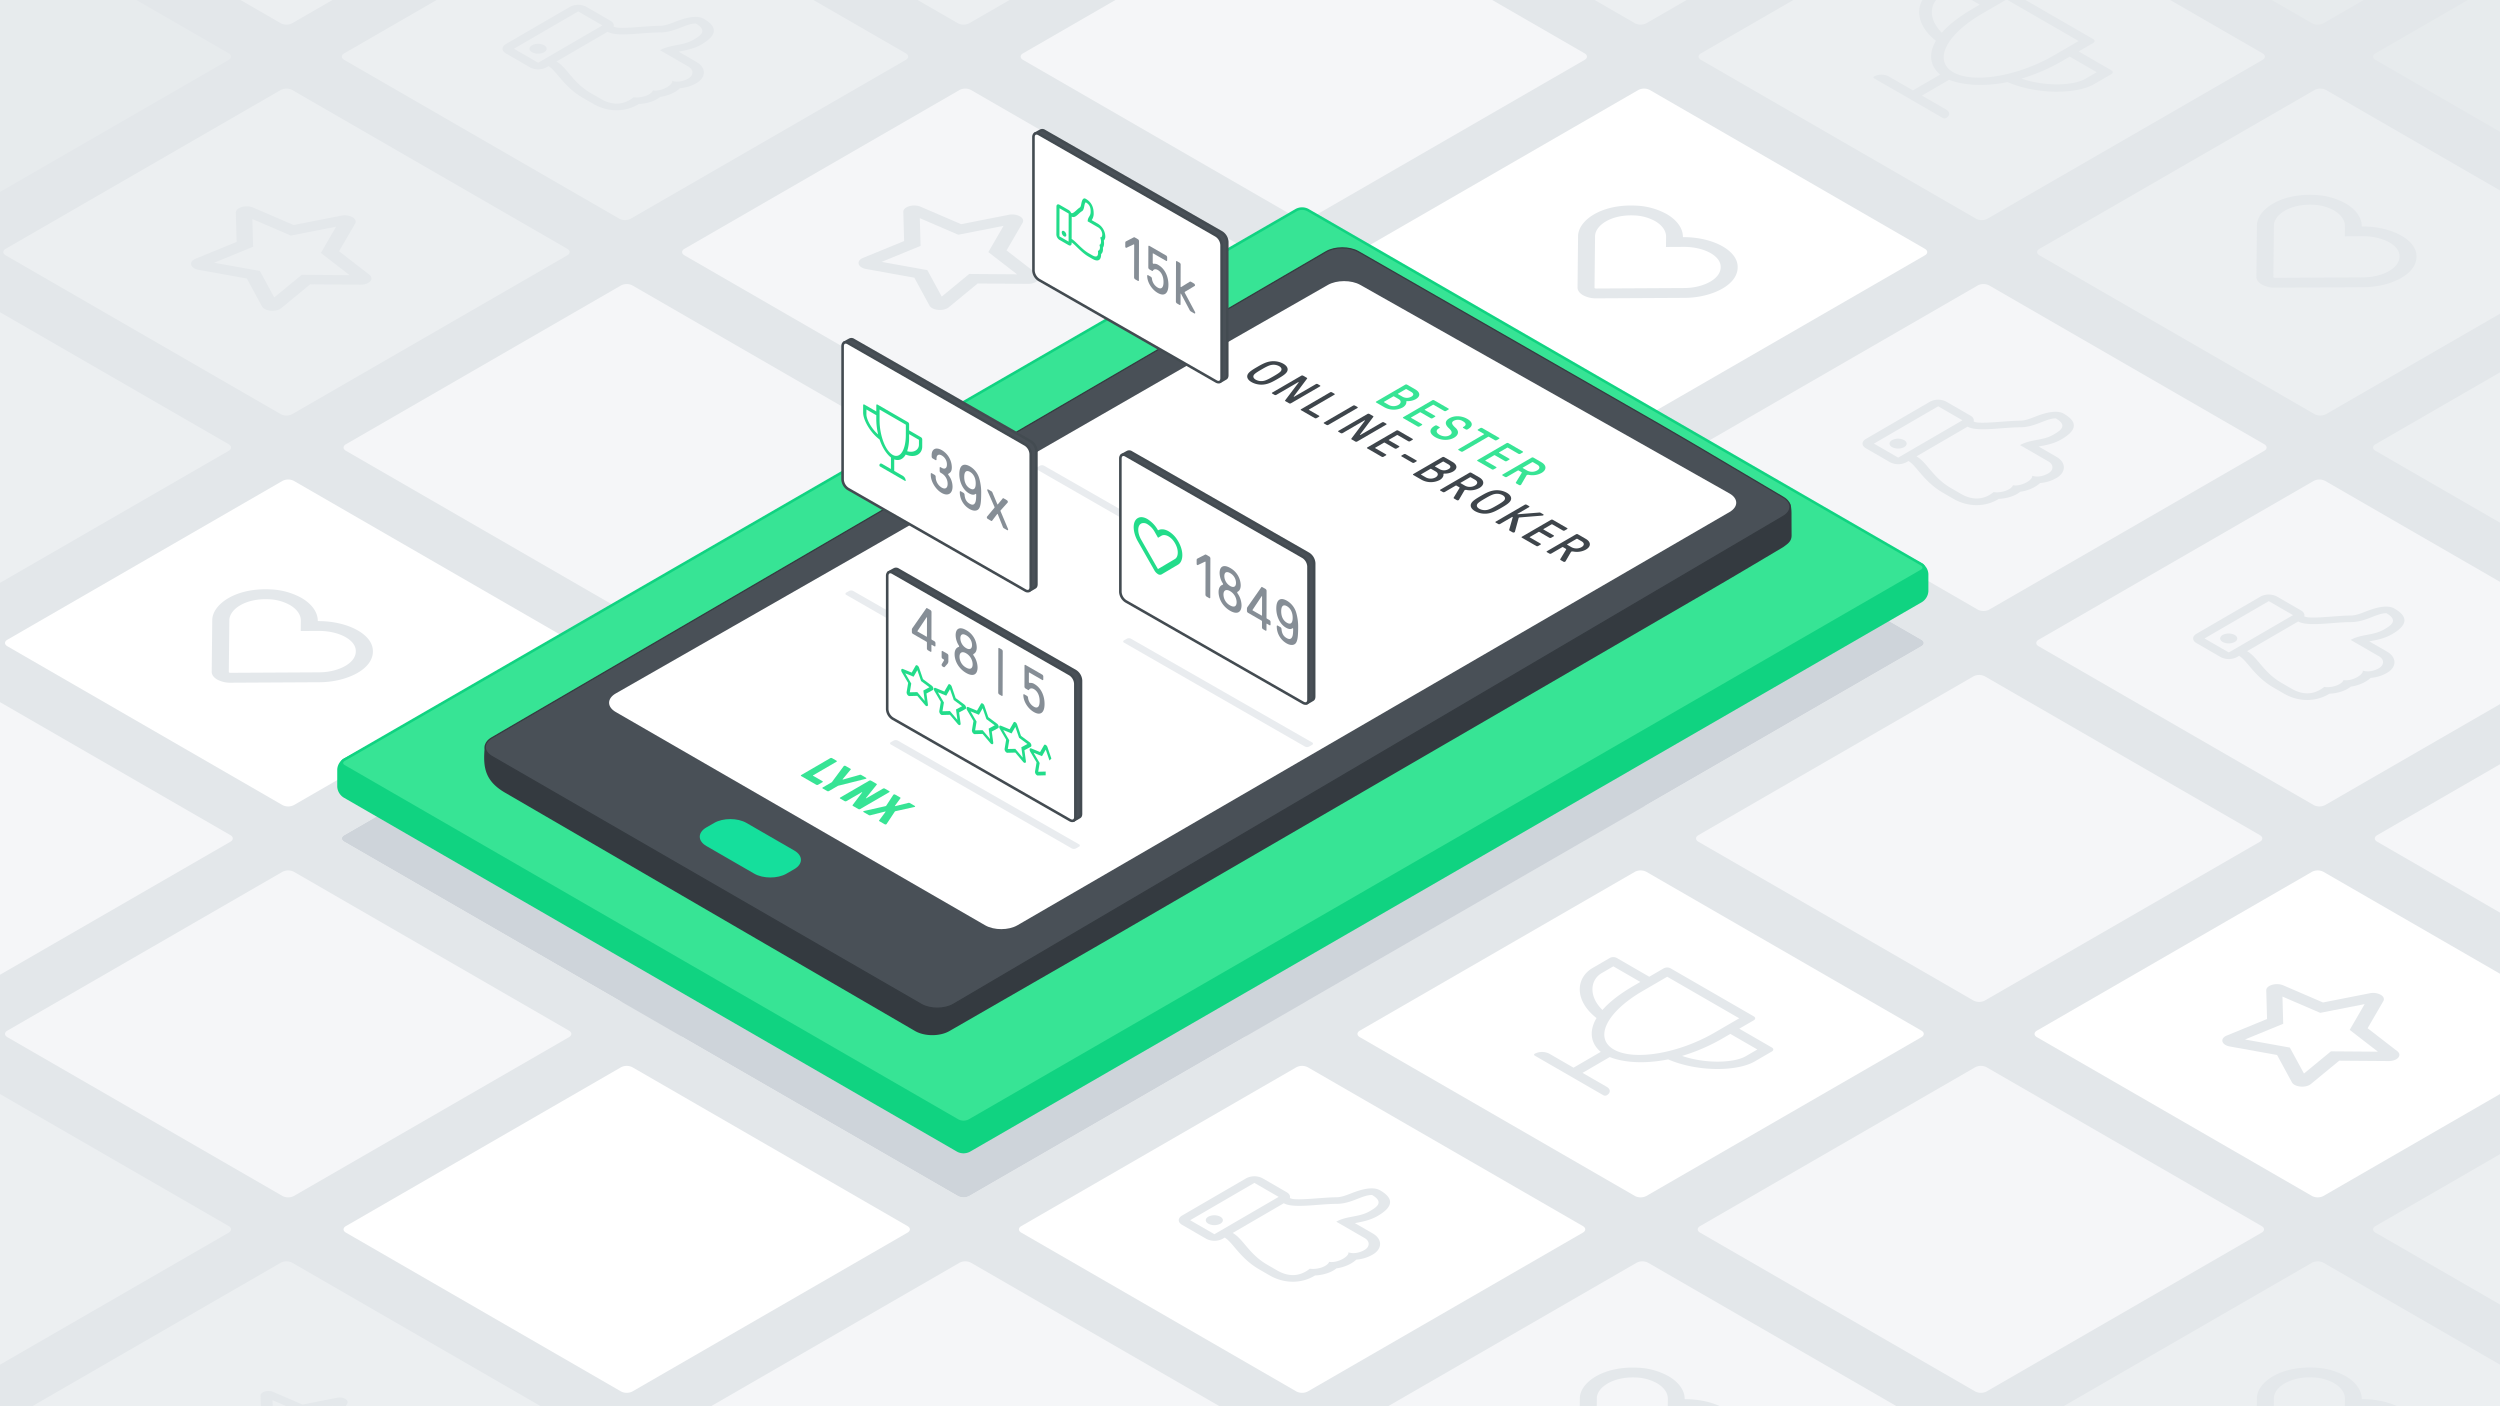 <?xml version="1.0" encoding="UTF-8"?> <svg xmlns="http://www.w3.org/2000/svg" viewBox="0 0 1920 1080"><defs><style>.cls-1{fill:#e3e7ea;}.cls-2{fill:#fff;}.cls-3{fill:#eceff1;}.cls-4{fill:#e7ebed;}.cls-5{fill:#f5f6f8;}.cls-6{fill:#ced4da;}.cls-7{fill:#e4e8eb;}.cls-8{fill:#10d381;}.cls-12,.cls-14,.cls-20,.cls-9{fill:none;}.cls-9{stroke:#10d381;}.cls-12,.cls-14,.cls-19,.cls-20,.cls-9{stroke-miterlimit:10;}.cls-19,.cls-20,.cls-9{stroke-width:2px;}.cls-10{fill:#37e495;}.cls-11{fill:#343a40;}.cls-12,.cls-14{stroke:#343a40;stroke-linecap:round;}.cls-12{stroke-width:3.25px;}.cls-13,.cls-19{fill:#495057;}.cls-14{stroke-width:0.98px;}.cls-15{fill:#15df9c;}.cls-16{isolation:isolate;}.cls-17{fill:#3e454b;}.cls-18{fill:#e9ecef;}.cls-19,.cls-20{stroke:#434b51;}.cls-21{fill:#22dc8a;}.cls-22{fill:#868e96;}</style></defs><g id="BG_Fills" data-name="BG Fills"><rect class="cls-1" width="1920" height="1080"></rect></g><g id="tiles"><path class="cls-2" d="M735.67,918.551a9.606,9.606,0,0,0,8.66,0L955.67,796.534c2.382-1.375,2.382-3.625,0-5L744.33,669.517a9.606,9.606,0,0,0-8.66,0L524.33,791.534c-2.381,1.375-2.381,3.625,0,5Z"></path><path class="cls-3" d="M215.67,1218.773a9.606,9.606,0,0,0,8.66,0l211.34-122.017c2.382-1.375,2.382-3.625,0-5L224.33,969.739a9.606,9.606,0,0,0-8.66,0L4.33,1091.756c-2.381,1.375-2.381,3.625,0,5Z"></path><path class="cls-4" d="M2035.67,168a9.606,9.606,0,0,0,8.66,0L2255.67,45.979c2.382-1.375,2.382-3.625,0-5L2044.33-81.038a9.606,9.606,0,0,0-8.66,0L1824.33,40.979c-2.381,1.375-2.381,3.625,0,5Z"></path><path class="cls-3" d="M1777.652,318.108a9.606,9.606,0,0,0,8.66,0l211.34-122.017c2.381-1.375,2.381-3.625,0-5L1786.312,69.073a9.606,9.606,0,0,0-8.66,0l-211.34,122.018c-2.382,1.375-2.382,3.625,0,5Z"></path><path class="cls-2" d="M1255.67,618.329a9.606,9.606,0,0,0,8.66,0l211.34-122.017c2.382-1.375,2.382-3.625,0-5L1264.33,369.3a9.606,9.606,0,0,0-8.66,0L1044.33,491.312c-2.381,1.375-2.381,3.625,0,5Z"></path><path class="cls-3" d="M995.67,768.44a9.606,9.606,0,0,0,8.66,0l211.34-122.017c2.382-1.375,2.382-3.625,0-5L1004.33,519.406a9.606,9.606,0,0,0-8.66,0L784.33,641.423c-2.381,1.375-2.381,3.625,0,5Z"></path><path class="cls-2" d="M475.67,768.44a9.606,9.606,0,0,0,8.66,0L695.67,646.423c2.382-1.375,2.382-3.625,0-5L484.33,519.406a9.606,9.606,0,0,0-8.66,0L264.33,641.423c-2.381,1.375-2.381,3.625,0,5Z"></path><path class="cls-3" d="M-44.33,1068.662a9.606,9.606,0,0,0,8.66,0L175.67,946.645c2.382-1.375,2.382-3.625,0-5L-35.67,819.628a9.606,9.606,0,0,0-8.66,0L-255.67,941.645c-2.381,1.375-2.381,3.625,0,5Z"></path><path class="cls-4" d="M1775.67,17.885a9.606,9.606,0,0,0,8.66,0l211.34-122.017c2.382-1.375,2.382-3.625,0-5L1784.33-231.149a9.606,9.606,0,0,0-8.66,0L1564.33-109.132c-2.381,1.375-2.381,3.625,0,5Z"></path><path class="cls-3" d="M1517.652,168a9.606,9.606,0,0,0,8.66,0L1737.652,45.98c2.381-1.375,2.381-3.625,0-5L1526.312-81.037a9.606,9.606,0,0,0-8.66,0L1306.312,40.98c-2.382,1.375-2.382,3.625,0,5Z"></path><path class="cls-2" d="M1258.312,318.108a9.606,9.606,0,0,0,8.66,0l211.34-122.017c2.382-1.375,2.382-3.625,0-5L1266.972,69.073a9.606,9.606,0,0,0-8.66,0l-211.34,122.018c-2.381,1.375-2.381,3.625,0,5Z"></path><path class="cls-2" d="M995.67,468.218a9.606,9.606,0,0,0,8.66,0L1215.67,346.2c2.382-1.375,2.382-3.625,0-5L1004.33,219.184a9.606,9.606,0,0,0-8.66,0L784.33,341.2c-2.381,1.375-2.381,3.625,0,5Z"></path><path class="cls-3" d="M1255.67,17.885a9.606,9.606,0,0,0,8.66,0l211.34-122.017c2.382-1.375,2.382-3.625,0-5L1264.33-231.149a9.606,9.606,0,0,0-8.66,0L1044.33-109.132c-2.381,1.375-2.381,3.625,0,5Z"></path><path class="cls-3" d="M-44.33,468.218a9.606,9.606,0,0,0,8.66,0L175.67,346.2c2.382-1.375,2.382-3.625,0-5L-35.67,219.184a9.606,9.606,0,0,0-8.66,0L-255.67,341.2c-2.381,1.375-2.381,3.625,0,5Z"></path><path class="cls-3" d="M735.67,17.885a9.606,9.606,0,0,0,8.66,0L955.67-104.132c2.382-1.375,2.382-3.625,0-5L744.33-231.149a9.606,9.606,0,0,0-8.66,0L524.33-109.132c-2.381,1.375-2.381,3.625,0,5Z"></path><path class="cls-3" d="M475.67,168a9.606,9.606,0,0,0,8.66,0L695.67,45.979c2.382-1.375,2.382-3.625,0-5L484.33-81.038a9.606,9.606,0,0,0-8.66,0L264.33,40.979c-2.381,1.375-2.381,3.625,0,5Z"></path><path class="cls-3" d="M215.67,318.107a9.606,9.606,0,0,0,8.66,0L435.67,196.09c2.382-1.375,2.382-3.625,0-5L224.33,69.073a9.606,9.606,0,0,0-8.66,0L4.33,191.09c-2.381,1.375-2.381,3.625,0,5Z"></path><path class="cls-3" d="M215.67,17.885a9.606,9.606,0,0,0,8.66,0L435.67-104.132c2.382-1.375,2.382-3.625,0-5L224.33-231.149a9.606,9.606,0,0,0-8.66,0L4.33-109.132c-2.381,1.375-2.381,3.625,0,5Z"></path><path class="cls-4" d="M-44.33,168a9.606,9.606,0,0,0,8.66,0L175.67,45.979c2.382-1.375,2.382-3.625,0-5L-35.67-81.038a9.606,9.606,0,0,0-8.66,0L-255.67,40.979c-2.381,1.375-2.381,3.625,0,5Z"></path><path class="cls-2" d="M995.67,1068.662a9.606,9.606,0,0,0,8.66,0l211.34-122.016c2.382-1.375,2.382-3.625,0-5L1004.33,819.628a9.606,9.606,0,0,0-8.66,0L784.33,941.646c-2.381,1.375-2.381,3.625,0,5Z"></path><path class="cls-3" d="M2035.67,468.219a9.606,9.606,0,0,0,8.66,0L2255.67,346.2c2.382-1.375,2.382-3.625,0-5L2044.33,219.184a9.606,9.606,0,0,0-8.66,0L1824.33,341.2c-2.381,1.375-2.381,3.625,0,5Z"></path><path class="cls-2" d="M1255.67,918.551a9.606,9.606,0,0,0,8.66,0l211.34-122.017c2.382-1.375,2.382-3.625,0-5L1264.33,669.517a9.606,9.606,0,0,0-8.66,0L1044.33,791.534c-2.381,1.375-2.381,3.625,0,5Z"></path><path class="cls-2" d="M1775.67,918.552a9.606,9.606,0,0,0,8.66,0l211.34-122.017c2.382-1.375,2.382-3.625,0-5L1784.33,669.518a9.606,9.606,0,0,0-8.66,0L1564.33,791.535c-2.381,1.375-2.381,3.625,0,5Z"></path><path class="cls-2" d="M476.991,1068.662a9.606,9.606,0,0,0,8.66,0l211.34-122.017c2.382-1.375,2.382-3.625,0-5L485.651,819.628a9.606,9.606,0,0,0-8.66,0L265.651,941.645c-2.381,1.375-2.381,3.625,0,5Z"></path><path class="cls-5" d="M1518.973,468.219a9.606,9.606,0,0,0,8.66,0L1738.973,346.2c2.381-1.375,2.381-3.625,0-5l-211.34-122.018a9.606,9.606,0,0,0-8.66,0L1307.633,341.2c-2.382,1.375-2.382,3.625,0,5Z"></path><path class="cls-5" d="M216.991,918.551a9.606,9.606,0,0,0,8.66,0l211.34-122.017c2.382-1.375,2.382-3.625,0-5L225.651,669.517a9.606,9.606,0,0,0-8.66,0L5.651,791.534c-2.381,1.375-2.381,3.625,0,5Z"></path><path class="cls-2" d="M216.991,618.329a9.606,9.606,0,0,0,8.66,0l211.34-122.017c2.382-1.375,2.382-3.625,0-5L225.651,369.3a9.606,9.606,0,0,0-8.66,0L5.651,491.312c-2.381,1.375-2.381,3.625,0,5Z"></path><path class="cls-5" d="M-43.009,768.44a9.606,9.606,0,0,0,8.66,0l211.34-122.017c2.382-1.375,2.382-3.625,0-5L-34.349,519.406a9.606,9.606,0,0,0-8.66,0l-211.34,122.017c-2.381,1.375-2.381,3.625,0,5Z"></path><path class="cls-5" d="M996.991,168a9.606,9.606,0,0,0,8.66,0l211.34-122.017c2.382-1.375,2.382-3.625,0-5L1005.651-81.038a9.606,9.606,0,0,0-8.66,0L785.651,40.979c-2.381,1.375-2.381,3.625,0,5Z"></path><path class="cls-5" d="M736.991,318.107a9.606,9.606,0,0,0,8.66,0L956.991,196.09c2.382-1.375,2.382-3.625,0-5L745.651,69.073a9.606,9.606,0,0,0-8.66,0L525.651,191.09c-2.381,1.375-2.381,3.625,0,5Z"></path><path class="cls-5" d="M476.991,468.218a9.606,9.606,0,0,0,8.66,0L696.991,346.2c2.382-1.375,2.382-3.625,0-5L485.651,219.184a9.606,9.606,0,0,0-8.66,0L265.651,341.2c-2.381,1.375-2.381,3.625,0,5Z"></path><path class="cls-5" d="M736.991,1218.773a9.606,9.606,0,0,0,8.66,0l211.34-122.017c2.382-1.375,2.382-3.625,0-5L745.651,969.739a9.606,9.606,0,0,0-8.66,0l-211.34,122.017c-2.381,1.375-2.381,3.625,0,5Z"></path><path class="cls-5" d="M1776.991,618.329a9.606,9.606,0,0,0,8.66,0l211.34-122.017c2.382-1.375,2.382-3.625,0-5L1785.651,369.3a9.606,9.606,0,0,0-8.66,0l-211.34,122.017c-2.381,1.375-2.381,3.625,0,5Z"></path><path class="cls-5" d="M1256.991,1218.774a9.606,9.606,0,0,0,8.66,0l211.34-122.017c2.382-1.375,2.382-3.625,0-5L1265.651,969.74a9.606,9.606,0,0,0-8.66,0l-211.34,122.017c-2.381,1.375-2.381,3.625,0,5Z"></path><path class="cls-5" d="M2036.991,768.441a9.606,9.606,0,0,0,8.66,0l211.34-122.017c2.382-1.375,2.382-3.625,0-5l-211.34-122.017a9.606,9.606,0,0,0-8.66,0l-211.34,122.017c-2.381,1.375-2.381,3.625,0,5Z"></path><path class="cls-5" d="M1515.67,768.44a9.606,9.606,0,0,0,8.66,0l211.34-122.017c2.382-1.375,2.382-3.625,0-5L1524.33,519.406a9.606,9.606,0,0,0-8.66,0L1304.33,641.423c-2.381,1.375-2.381,3.625,0,5Z"></path><path class="cls-5" d="M1516.991,1068.663a9.606,9.606,0,0,0,8.66,0l211.34-122.017c2.382-1.375,2.382-3.625,0-5l-211.34-122.017a9.606,9.606,0,0,0-8.66,0l-211.34,122.017c-2.381,1.375-2.381,3.625,0,5Z"></path><path class="cls-3" d="M2035.67,1068.663a9.606,9.606,0,0,0,8.66,0l211.34-122.017c2.382-1.375,2.382-3.625,0-5L2044.33,819.629a9.606,9.606,0,0,0-8.66,0L1824.33,941.646c-2.381,1.375-2.381,3.625,0,5Z"></path><path class="cls-3" d="M1775.67,1218.774a9.606,9.606,0,0,0,8.66,0l211.34-122.017c2.382-1.375,2.382-3.625,0-5L1784.33,969.74a9.606,9.606,0,0,0-8.66,0l-211.34,122.017c-2.381,1.375-2.381,3.625,0,5Z"></path><path class="cls-2" d="M736.991,618.329a9.606,9.606,0,0,0,8.66,0l211.34-122.017c2.382-1.375,2.382-3.625,0-5L745.651,369.3a9.606,9.606,0,0,0-8.66,0L525.651,491.312c-2.381,1.375-2.381,3.625,0,5Z"></path></g><g id="Layer_8" data-name="Layer 8"><path class="cls-6" d="M735.67,918.551a9.606,9.606,0,0,0,8.66,0l731.34-422.239c2.382-1.375,2.382-3.625,0-5L1004.33,219.184a9.606,9.606,0,0,0-8.66,0L264.33,641.423c-2.381,1.375-2.381,3.625,0,5Z"></path></g><g id="Icon"><path class="cls-7" d="M796.239,210.264c4.155,3.214.153,7.8-6.791,7.748l-38.618-.287L728.64,236c-3.176,2.612-9.32,2.614-12.766.624a5.271,5.271,0,0,1-2.063-1.985l-11.6-21.372-36.929-6.646a10.6,10.6,0,0,1-3.448-1.189c-3.443-1.987-3.444-5.55,1.052-7.4l31.473-12.913-.622-22.368c-.118-4.022,7.792-6.355,13.354-3.959l31.049,13.377,36.546-7.192a12.81,12.81,0,0,1,8.6,1.159c2.126,1.227,3.15,3.1,2.057,4.993l-12.3,21.192Zm-51.871.136,36.747.28-22.071-17.063,11.685-20.171-34.778,6.838-29.537-12.732.6,21.284L677.094,201.13l35.113,6.325,11.042,20.322L744.368,210.4"></path><path class="cls-7" d="M283.605,210.907c4.167,3.215.158,7.8-6.779,7.749l-38.617-.288-22.2,18.277c-3.176,2.606-9.316,2.609-12.763.619a5.291,5.291,0,0,1-2.066-1.987l-11.594-21.369-36.929-6.646a10.621,10.621,0,0,1-3.452-1.19c-3.444-1.988-3.442-5.547,1.049-7.391l31.479-12.917-.628-22.371c-.112-4.018,7.791-6.356,13.354-3.952l31.055,13.373,36.539-7.188a12.812,12.812,0,0,1,8.6,1.159c2.126,1.227,3.15,3.1,2.056,4.993l-12.3,21.185Zm-51.865.141,36.753.276-22.077-17.06,11.692-20.175-34.785,6.842L193.792,168.2l.6,21.287-29.924,12.294,35.12,6.322,11.028,20.322,21.126-17.373"></path><path class="cls-7" d="M274.551,1106.369c3.017,2.337.109,5.669-4.932,5.632l-28.053-.213-16.122,13.274c-2.3,1.9-6.769,1.9-9.275.45a3.845,3.845,0,0,1-1.5-1.438l-8.418-15.523-26.832-4.829a7.69,7.69,0,0,1-2.5-.863c-2.5-1.444-2.5-4.033.763-5.374l22.863-9.381-.454-16.245c-.08-2.92,5.664-4.616,9.708-2.876l22.558,9.717,26.54-5.223a9.292,9.292,0,0,1,6.243.84c1.544.892,2.288,2.249,1.5,3.627l-8.931,15.39Zm-37.674.1,26.692.2-16.037-12.389,8.49-14.653-25.269,4.965-21.447-9.252.437,15.464-21.734,8.932,25.507,4.592,8.013,14.76,15.348-12.618"></path><path class="cls-7" d="M1841.081,807.286c4.084,3.159.145,7.659-6.665,7.608l-37.9-.284-21.784,17.934c-3.117,2.566-9.146,2.567-12.53.613a5.184,5.184,0,0,1-2.026-1.948L1748.8,810.235l-36.247-6.525a10.411,10.411,0,0,1-3.385-1.167c-3.38-1.952-3.382-5.447,1.034-7.259l30.889-12.677-.614-21.952c-.111-3.944,7.646-6.24,13.113-3.885l30.468,13.13,35.872-7.059a12.578,12.578,0,0,1,8.439,1.138c2.086,1.2,3.091,3.038,2.019,4.9l-12.07,20.8Zm-50.911.14,36.072.272-21.668-16.75,11.471-19.795-34.136,6.709-28.988-12.5.589,20.894-29.366,12.065,34.464,6.207,10.829,19.943,20.733-17.049"></path><path class="cls-7" d="M1453.12,343.388c-2.566-1.482-2.586-3.889-.03-5.375a10.227,10.227,0,0,1,9.278,0c2.573,1.486,2.594,3.893.037,5.378A10.23,10.23,0,0,1,1453.12,343.388Z"></path><path class="cls-7" d="M1566.763,370.979c-3.234,3.114-9.061,5.9-15.235,6.694-3.744,3.144-10.122,5.186-16.471,5.474-10.02,6.252-23.332,6.584-34.824-.059-.221-.125-1.06-.609-2.121-1.221-2.12-1.224-5.123-2.962-5.834-3.372-14.906-8.606-20.281-20.8-26.58-24.436l-1.681.977a13.642,13.642,0,0,1-12.378,0l-18.624-10.753c-3.428-1.979-3.44-5.19-.034-7.169l49.331-28.668a13.639,13.639,0,0,1,12.378,0l18.624,10.753c2.12,1.223,2.931,2.919,2.437,4.5a14.267,14.267,0,0,0,1.983.653c6.44,1.117,24.456-1.261,33.569-1.261,3.825,0,7.635-1.493,11.673-3.071,6.756-2.646,16.222-5.647,22.038-2.289,11.563,6.676,9.4,13.171-1.855,19.71-5.956,3.462-12.429,4.538-17.464,5.5L1579.3,350.8c7.885,4.553,7.38,12.05.117,16.271A29.38,29.38,0,0,1,1566.763,370.979Zm-6.077-5.6c3.934,1.3,8.594.413,12.494-1.876s4.367-6.577-.045-9.124l-21.726-12.544c7.846-4.56,17.412-3.255,25.544-7.981,4.929-2.864,11.773-6.841,1.9-12.544-7.872,0-15.706,6.842-27.518,6.842-13.1,0-32.9,3.738-40.222-.486l-39.245,22.806c8.287,4.785,12.431,16.267,26.579,24.436.447.258,3.519,2.035,5.71,3.3,1.1.632,1.971,1.137,2.188,1.26,7.489,4.243,16.258,5.271,24.773-1.541,4.866.848,13.1-1.2,14.861-5.264,6.314,1.183,15.562-4.191,14.711-7.284m-102.875-13.93,49.331-28.668-18.624-10.752L1439.187,340.7l18.624,10.752"></path><path class="cls-7" d="M1707.023,493.024c-2.566-1.482-2.586-3.889-.03-5.374a10.224,10.224,0,0,1,9.278,0c2.573,1.485,2.593,3.892.037,5.378A10.23,10.23,0,0,1,1707.023,493.024Z"></path><path class="cls-7" d="M1820.666,520.615c-3.234,3.115-9.061,5.9-15.235,6.694-3.744,3.144-10.122,5.187-16.471,5.474-10.02,6.252-23.332,6.584-34.824-.059-.221-.125-1.06-.609-2.121-1.221-2.12-1.224-5.123-2.961-5.834-3.372-14.906-8.605-20.281-20.8-26.58-24.435l-1.681.977a13.642,13.642,0,0,1-12.378,0l-18.624-10.752c-3.428-1.98-3.44-5.19-.034-7.17l49.331-28.668a13.645,13.645,0,0,1,12.378,0l18.624,10.753c2.12,1.224,2.931,2.919,2.437,4.5a14.388,14.388,0,0,0,1.983.652c6.44,1.117,24.456-1.261,33.569-1.261,3.825,0,7.635-1.493,11.673-3.07,6.756-2.647,16.222-5.648,22.038-2.29,11.563,6.676,9.4,13.171-1.855,19.711-5.957,3.461-12.429,4.537-17.464,5.5l13.606,7.855c7.885,4.553,7.38,12.051.117,16.271A29.353,29.353,0,0,1,1820.666,520.615Zm-6.077-5.6c3.934,1.3,8.593.413,12.494-1.876s4.367-6.576-.045-9.123l-21.727-12.545c7.847-4.559,17.413-3.255,25.545-7.98,4.929-2.865,11.773-6.842,1.9-12.545-7.872,0-15.706,6.842-27.518,6.842-13.1,0-32.9,3.738-40.222-.486l-39.245,22.807c8.287,4.784,12.431,16.267,26.579,24.435.447.258,3.519,2.035,5.71,3.3,1.1.633,1.971,1.137,2.188,1.26,7.489,4.243,16.258,5.271,24.772-1.541,4.867.848,13.1-1.2,14.862-5.264,6.314,1.184,15.562-4.191,14.711-7.284M1711.714,501.09l49.331-28.668-18.624-10.753-49.331,28.668,18.624,10.753"></path><path class="cls-7" d="M927.981,939.81c-2.566-1.482-2.586-3.889-.03-5.375a10.23,10.23,0,0,1,9.278,0c2.573,1.486,2.593,3.893.037,5.378A10.23,10.23,0,0,1,927.981,939.81Z"></path><path class="cls-7" d="M1041.624,967.4c-3.234,3.115-9.061,5.9-15.235,6.694-3.744,3.144-10.122,5.186-16.471,5.474-10.02,6.252-23.332,6.584-34.824-.059-.221-.125-1.06-.609-2.121-1.221-2.12-1.224-5.123-2.961-5.834-3.372-14.906-8.606-20.281-20.8-26.58-24.436l-1.681.977a13.642,13.642,0,0,1-12.378,0l-18.624-10.753c-3.428-1.979-3.44-5.19-.034-7.169l49.331-28.668a13.642,13.642,0,0,1,12.378,0l18.624,10.753c2.12,1.223,2.931,2.919,2.437,4.5a14.388,14.388,0,0,0,1.983.652c6.44,1.117,24.456-1.261,33.569-1.261,3.825,0,7.635-1.493,11.673-3.071,6.756-2.646,16.222-5.647,22.038-2.289,11.563,6.676,9.4,13.171-1.855,19.71-5.957,3.462-12.429,4.538-17.464,5.5l13.606,7.855c7.885,4.553,7.38,12.05.117,16.271A29.367,29.367,0,0,1,1041.624,967.4Zm-6.077-5.6c3.934,1.3,8.593.413,12.494-1.876s4.367-6.577-.045-9.124l-21.727-12.544c7.847-4.56,17.413-3.255,25.545-7.981,4.929-2.864,11.773-6.841,1.9-12.544-7.872,0-15.706,6.842-27.518,6.842-13.1,0-32.9,3.738-40.222-.486L946.725,946.9c8.287,4.785,12.431,16.268,26.579,24.436.447.258,3.519,2.035,5.71,3.3,1.1.632,1.971,1.137,2.188,1.26,7.489,4.243,16.258,5.271,24.772-1.541,4.867.848,13.1-1.2,14.862-5.264,6.314,1.183,15.562-4.191,14.711-7.284m-102.875-13.93L982,919.207l-18.624-10.752-49.331,28.668,18.624,10.752"></path><path class="cls-7" d="M408.632,40.129c-2.573-1.486-2.58-3.893-.024-5.378a10.226,10.226,0,0,1,9.279,0c2.573,1.485,2.58,3.892.03,5.374A10.23,10.23,0,0,1,408.632,40.129Z"></path><path class="cls-7" d="M522.282,67.716c-3.241,3.118-9.061,5.9-15.249,6.694-3.743,3.145-10.115,5.183-16.464,5.478-10.014,6.248-23.331,6.576-34.83-.063l-7.955-4.593c-14.889-8.6-20.266-20.8-26.567-24.435l-1.688.98a13.64,13.64,0,0,1-12.377,0L388.534,41.025c-3.429-1.98-3.453-5.19-.047-7.17L437.824,5.183a13.646,13.646,0,0,1,12.378,0L468.82,15.936c2.119,1.224,2.944,2.919,2.444,4.5a15.685,15.685,0,0,0,1.988.649c6.434,1.121,24.45-1.264,33.563-1.264,3.825,0,7.641-1.49,11.673-3.071,6.757-2.639,16.228-5.644,22.045-2.286,11.562,6.676,9.4,13.171-1.856,19.711-5.956,3.461-12.435,4.534-17.476,5.5l13.606,7.856c7.891,4.556,7.386,12.053.13,16.27A29.433,29.433,0,0,1,522.282,67.716Zm-6.09-5.6c3.946,1.3,8.6.417,12.507-1.876s4.354-6.576-.058-9.123L506.921,38.58c7.846-4.56,17.418-3.259,25.544-7.981,4.935-2.868,11.779-6.845,1.9-12.547-7.878,0-15.712,6.845-27.523,6.845-13.1,0-32.906,3.73-40.216-.49L427.382,47.214c8.281,4.781,12.425,16.263,26.573,24.432.452.26,3.525,2.038,5.715,3.3,1.094.632,1.968,1.136,2.183,1.258,7.5,4.246,16.264,5.274,24.779-1.538,4.867.848,13.1-1.2,14.856-5.26,6.313,1.183,15.568-4.2,14.7-7.288M413.317,48.191l49.337-28.672L444.037,8.77,394.7,37.442l18.618,10.749"></path><path class="cls-7" d="M286.214,497.989c2.391,15.533-19.672,25.833-40.589,25.969l-68.461.369a20.729,20.729,0,0,1-10.336-2.44c-2.758-1.592-4.26-3.73-4.234-5.994l.413-39.656c.148-12.128,17.9-24.915,44.682-23.585a53.318,53.318,0,0,1,23.79,6.517c7.817,4.514,12.653,10.918,12.59,17.831,11.929-.062,22.986,2.718,30.8,7.231C281.19,487.879,285.39,492.661,286.214,497.989Zm-40.709,18.354c14.134-.078,29.253-7.156,27.641-17.7-.545-3.566-3.347-6.774-7.594-9.226-5.267-3.041-12.759-4.919-20.926-4.874l-13.662.077.082-7.918c.051-4.709-3.208-9.041-8.482-12.086a35.856,35.856,0,0,0-15.971-4.376c-18.232-.907-30.37,7.8-30.457,16.057l-.413,39.656a.62.62,0,0,0,.313.584,2.1,2.1,0,0,0,1.009.179l68.46-.368"></path><path class="cls-7" d="M1334.36,202.966c2.366,15.431-19.551,25.667-40.329,25.8l-68.009.365a20.618,20.618,0,0,1-10.272-2.425c-2.739-1.582-4.227-3.705-4.2-5.954l.408-39.394c.142-12.05,17.782-24.757,44.4-23.434a52.941,52.941,0,0,1,23.625,6.473c7.768,4.485,12.572,10.849,12.5,17.716,11.853-.061,22.843,2.7,30.609,7.185C1329.369,192.925,1333.54,197.674,1334.36,202.966ZM1293.912,221.2c14.039-.073,29.056-7.107,27.463-17.587-.542-3.54-3.325-6.726-7.544-9.162-5.233-3.021-12.676-4.888-20.79-4.845l-13.574.077.083-7.866c.051-4.677-3.187-8.98-8.427-12a35.647,35.647,0,0,0-15.867-4.351c-18.117-.9-30.166,7.76-30.253,15.954l-.415,39.4a.623.623,0,0,0,.314.578,2.062,2.062,0,0,0,.995.177l68.015-.369"></path><path class="cls-7" d="M1335.717,1095.434c2.372,15.434-19.545,25.671-40.329,25.8l-68.009.366a20.582,20.582,0,0,1-10.272-2.426c-2.733-1.578-4.228-3.7-4.2-5.953l.408-39.395c.149-12.046,17.788-24.753,44.4-23.433a52.965,52.965,0,0,1,23.627,6.474c7.767,4.485,12.57,10.847,12.5,17.715,11.853-.062,22.844,2.7,30.611,7.186C1330.728,1085.4,1334.9,1090.143,1335.717,1095.434Zm-40.441,18.236c14.031-.078,29.055-7.108,27.456-17.591-.542-3.541-3.325-6.727-7.544-9.162-5.233-3.021-12.676-4.889-20.79-4.846l-13.574.078.089-7.863c.048-4.679-3.192-8.983-8.432-12.007a35.593,35.593,0,0,0-15.862-4.348c-18.117-.9-30.172,7.755-30.253,15.954l-.415,39.4a.61.61,0,0,0,.31.575,2.087,2.087,0,0,0,1,.181l68.016-.369"></path><path class="cls-7" d="M1855.694,1095.38c2.372,15.427-19.545,25.663-40.323,25.8l-68.009.365a20.611,20.611,0,0,1-10.272-2.426c-2.739-1.581-4.227-3.7-4.2-5.953l.409-39.394c.142-12.05,17.781-24.757,44.39-23.43a52.968,52.968,0,0,1,23.634,6.474c7.766,4.485,12.569,10.845,12.5,17.711,11.851-.061,22.834,2.7,30.6,7.183C1850.7,1085.335,1854.873,1090.086,1855.694,1095.38Zm-40.448,18.232c14.045-.078,29.062-7.111,27.47-17.591-.543-3.541-3.326-6.726-7.545-9.162-5.233-3.021-12.676-4.888-20.79-4.845l-13.58.081.089-7.87c.048-4.679-3.19-8.982-8.429-12.006a35.635,35.635,0,0,0-15.865-4.35c-18.117-.9-30.172,7.756-30.259,15.958l-.409,39.395a.616.616,0,0,0,.31.581,2.052,2.052,0,0,0,1,.174l68.009-.365"></path><path class="cls-7" d="M1855.718,194.77c2.372,15.434-19.552,25.667-40.329,25.8l-68.009.366a20.612,20.612,0,0,1-10.273-2.426c-2.739-1.581-4.227-3.705-4.2-5.953l.408-39.4c.142-12.05,17.781-24.756,44.4-23.433a52.969,52.969,0,0,1,23.628,6.473c7.767,4.486,12.57,10.848,12.5,17.716,11.853-.062,22.842,2.7,30.608,7.184C1850.726,184.729,1854.9,189.478,1855.718,194.77Zm-40.442,18.235c14.032-.077,29.05-7.11,27.457-17.59-.543-3.541-3.325-6.727-7.544-9.162-5.234-3.021-12.677-4.889-20.791-4.846l-13.574.078.09-7.863c.048-4.679-3.193-8.983-8.432-12.008a35.619,35.619,0,0,0-15.862-4.348c-18.123-.9-30.172,7.756-30.26,15.951l-.414,39.4a.621.621,0,0,0,.315.579,2.081,2.081,0,0,0,1,.18l68.015-.369"></path><path class="cls-7" d="M1360.822,804.511c1.424.822,1.438,2.168.017,2.994l-13.219,7.682c-13.3,7.73-43.534,8.279-66.493-1.574-19.382,3.9-35.276,2.083-44.838-1.8l-20.907,12.15,18.58,10.727c3.109,1.795,3.113,4.7.017,6.5a2.82,2.82,0,0,1-2.558-.015l-52.705-30.429c-.716-.413-.738-1.073-.034-1.482a12.335,12.335,0,0,1,11.213-.015l18.579,10.727,20.907-12.15c-6.707-5.511-9.928-14.727-3.251-25.966-17.06-13.252-16.255-30.761-2.928-38.506l13.219-7.682a5.7,5.7,0,0,1,5.167,0l25.054,14.464,11.157-6.484a5.714,5.714,0,0,1,5.168,0l63.936,36.914c1.424.822,1.438,2.167.017,2.993l-11.158,6.484Zm-43.982-11.475,18.884-10.974-55.3-31.926-18.884,10.974c-27.472,15.965-37.695,35.915-22.141,44.895s49.967,3,77.439-12.969m-86.73-45.694c-8.671,5.039-10.446,17.558.573,28.322,5.09-5.836,12.825-12.084,23.945-18.546l5.15-2.993-20.737-11.973-8.931,5.19m110.6,63.853,8.931-5.191L1328.9,794.032l-5.151,2.993a145.772,145.772,0,0,1-31.938,13.93c18.6,6.337,40.224,5.279,48.895.24"></path><path class="cls-7" d="M1621.48,53.956c1.424.822,1.438,2.168.017,2.994l-13.219,7.682c-13.3,7.73-43.534,8.279-66.493-1.574-19.382,3.9-35.276,2.083-44.831-1.8l-20.907,12.15,18.573,10.723c3.109,1.8,3.113,4.7.017,6.5a2.82,2.82,0,0,1-2.558-.015l-52.7-30.429c-.715-.413-.738-1.073-.034-1.482a12.335,12.335,0,0,1,11.219-.011l18.573,10.723,20.907-12.15c-6.707-5.511-9.928-14.727-3.245-25.962C1469.728,18.053,1470.533.544,1483.86-7.2l13.219-7.682a5.711,5.711,0,0,1,5.168,0L1527.3-.419l11.164-6.487a5.709,5.709,0,0,1,5.161,0l63.936,36.914c1.43.826,1.444,2.171.029,2.993l-11.163,6.488ZM1577.5,42.481l18.883-10.973-55.3-31.927L1522.2,10.555c-27.473,15.965-37.689,35.919-22.142,44.9s49.967,3,77.439-12.969m-86.724-45.69c-8.671,5.039-10.452,17.554.567,28.318,5.09-5.836,12.825-12.084,23.945-18.546l5.15-2.993L1499.705-8.4l-8.931,5.19M1601.363,60.64l8.931-5.191L1589.563,43.48l-5.15,2.993A145.832,145.832,0,0,1,1552.474,60.4c18.593,6.333,40.218,5.275,48.889.236"></path></g><g id="Layer_7" data-name="Layer 7"><path class="cls-8" d="M735.67,883.717a9.606,9.606,0,0,0,8.66,0l731.34-422.239a9.605,9.605,0,0,0,4.33-7.5V440.884a9.155,9.155,0,0,0-4.419-7.339L1004.419,184.188a10.417,10.417,0,0,0-8.807.058L264.388,583.6A9.313,9.313,0,0,0,260,591v13.094a9.608,9.608,0,0,0,4.33,7.5Z"></path><path class="cls-9" d="M735.67,883.717a9.606,9.606,0,0,0,8.66,0l731.34-422.239a9.605,9.605,0,0,0,4.33-7.5V440.884a9.155,9.155,0,0,0-4.419-7.339L1004.419,184.188a10.417,10.417,0,0,0-8.807.058L264.388,583.6A9.313,9.313,0,0,0,260,591v13.094a9.608,9.608,0,0,0,4.33,7.5Z"></path><path class="cls-10" d="M735.67,860.623a9.606,9.606,0,0,0,8.66,0l731.34-422.239c2.382-1.375,2.382-3.625,0-5L1004.33,161.255a9.606,9.606,0,0,0-8.66,0L264.33,583.5c-2.381,1.375-2.381,3.625,0,5Z"></path><path class="cls-9" d="M735.67,860.623a9.606,9.606,0,0,0,8.66,0l731.34-422.239c2.382-1.375,2.382-3.625,0-5L1004.33,161.255a9.606,9.606,0,0,0-8.66,0L264.33,583.5c-2.381,1.375-2.381,3.625,0,5Z"></path></g><g id="Mobil"><path class="cls-11" d="M1296.852,461.023l-24.754,14.37L864.182,712.185c-6.808,3.952-17.959,10.4-24.781,14.325L793.036,753.2l-24.807,14.279-39.9,22.97c-6.822,3.927-17.971,3.9-24.777-.053L388.94,607.517c-15.22-8.78-16.451-18.635-15.037-33.839l30.645.172a172.511,172.511,0,0,0,28.354-2.681L1357.9,389.249c7.723-1.519,14.563-2.451,15.2-2.071s1.158,3.64,1.158,7.243.03,11.213.067,16.911h0c-.06,3.667-2.387,5.034-5.687,7.472l-28.864,17.14c-6.768,4.019-17.875,10.541-24.682,14.493Z"></path><path class="cls-12" d="M1296.852,461.023l-24.754,14.37L864.182,712.185c-6.808,3.952-17.959,10.4-24.781,14.325L793.036,753.2l-24.807,14.279-39.9,22.97c-6.822,3.927-17.971,3.9-24.777-.053L388.94,607.517c-15.22-8.78-16.451-18.635-15.037-33.839l30.645.172a172.511,172.511,0,0,0,28.354-2.681L1357.9,389.249c7.723-1.519,14.563-2.451,15.2-2.071s1.158,3.64,1.158,7.243.03,11.213.067,16.911h0c-.06,3.667-2.387,5.034-5.687,7.472l-28.864,17.14c-6.768,4.019-17.875,10.541-24.682,14.493Z"></path><path class="cls-13" d="M628.774,725.9l-24.788-14.311L450.147,622.767l-24.789-14.312-1.805-1.041L398.765,593.1,377.8,581c-6.817-3.936-6.83-10.4-.029-14.361l640.644-373.291c6.8-3.963,17.952-4,24.779-.083l232.865,133.592c6.827,3.917,17.956,10.4,24.731,14.409l29.767,17.612,24.634,14.575L1369.632,382c6.774,4.008,6.765,10.552-.02,14.542L732.283,771.28c-6.786,3.99-17.915,4.034-24.732.1L675.541,752.9l-24.789-14.311Z"></path><path class="cls-14" d="M628.774,725.9l-24.788-14.311L450.147,622.767l-24.789-14.312-1.805-1.041L398.765,593.1,377.8,581c-6.817-3.936-6.83-10.4-.029-14.361l640.644-373.291c6.8-3.963,17.952-4,24.779-.083l232.865,133.592c6.827,3.917,17.956,10.4,24.731,14.409l29.767,17.612,24.634,14.575L1369.632,382c6.774,4.008,6.765,10.552-.02,14.542L732.283,771.28c-6.786,3.99-17.915,4.034-24.732.1L675.541,752.9l-24.789-14.311Z"></path><path class="cls-2" d="M958.773,253.724l24.847-14.208,36.15-20.671c6.834-3.907,18.032-3.937,24.885-.065l283.609,160.2c6.853,3.872,6.891,10.271.083,14.222L781.389,710.607c-6.808,3.951-17.956,3.963-24.773.027L472.882,546.821c-6.817-3.936-6.8-10.353.03-14.26l64.911-37.117,24.848-14.208,95.119-54.39c6.834-3.908,18.006-10.317,24.828-14.244l240.8-138.617c6.822-3.926,17.994-10.336,24.827-14.243Z"></path><path class="cls-15" d="M548.5,632.008c6.816-3.936,17.971-3.936,24.788,0L610,653.2c6.817,3.936,6.817,10.376,0,14.312l-5.963,3.444c-6.817,3.936-17.971,3.936-24.788,0l-36.715-21.2c-6.817-3.936-6.817-10.376,0-14.312Z"></path><g class="cls-16"><path class="cls-10" d="M702.561,618.94c.224.129.3.284.238.468s-.284.321-.666.395L687.9,622.954a2.059,2.059,0,0,0-.483.163.9.9,0,0,0-.259.269l-6.228,9.418a.819.819,0,0,1-.26.247,1.021,1.021,0,0,1-.419.125,1.285,1.285,0,0,1-.809-.143l-4.01-2.315c-.364-.211-.435-.45-.2-.712l4.838-6.488a.129.129,0,0,0-.039-.213.506.506,0,0,0-.363-.019l-11.184,2.824a1.514,1.514,0,0,1-1.229-.114l-4.01-2.315c-.223-.129-.294-.288-.232-.48a.447.447,0,0,1,.228-.25,1.334,1.334,0,0,1,.394-.133l16.271-3.657a1.756,1.756,0,0,0,.457-.147,1.086,1.086,0,0,0,.291-.288l5.35-8.235a.948.948,0,0,1,.692-.379,1.243,1.243,0,0,1,.8.132l3.856,2.227a.415.415,0,0,1,.137.667l-4.18,5.706c-.064.089-.051.163.032.21a.506.506,0,0,0,.37.022l9.831-2.444a1.651,1.651,0,0,1,1.159.082Z"></path><path class="cls-10" d="M682.928,607.605a.474.474,0,0,1,.27.391.451.451,0,0,1-.265.391L660.6,621.366a1.328,1.328,0,0,1-.68.158,1.378,1.378,0,0,1-.675-.155l-4.029-2.326c-.294-.169-.447-.331-.455-.482a.521.521,0,0,1,.119-.38l7.24-9.577c.056-.075.054-.131,0-.165a.389.389,0,0,0-.359.029l-11.71,6.8a1.571,1.571,0,0,1-1.361,0l-3.41-1.968a.463.463,0,0,1-.269-.391.451.451,0,0,1,.265-.4L667.6,599.536a1.346,1.346,0,0,1,.68-.151,1.365,1.365,0,0,1,.676.155l4.06,2.344c.249.144.384.295.391.446a.552.552,0,0,1-.157.394l-8.2,10.178c-.053.075-.047.132.014.168a.414.414,0,0,0,.369-.042l12.724-7.395a1.579,1.579,0,0,1,1.356,0Z"></path><path class="cls-10" d="M665.134,597.332c.224.129.307.287.232.479a.464.464,0,0,1-.228.228,1.456,1.456,0,0,1-.432.155l-21.092,5.29-6.971,4.051a1.573,1.573,0,0,1-1.362,0l-3.409-1.968a.466.466,0,0,1-.27-.391.453.453,0,0,1,.265-.4l6.972-4.051,9.063-12.235a.755.755,0,0,1,.266-.251,1.073,1.073,0,0,1,.406-.125,1.225,1.225,0,0,1,.816.125l3.76,2.172c.319.184.365.409.138.667l-6.107,7.328a.131.131,0,0,0,.033.218.485.485,0,0,0,.382.022l12.625-3.565a1.426,1.426,0,0,1,1.159.081Z"></path></g><path class="cls-10" d="M642.424,584.22a.463.463,0,0,1,.269.391.446.446,0,0,1-.258.394L624.49,595.433c-.216.126-.221.255,0,.384l7.145,4.125a.478.478,0,0,1,.275.394.464.464,0,0,1-.265.391L628.26,602.7a1.512,1.512,0,0,1-1.362,0l-11.569-6.679a.456.456,0,0,1-.269-.391.451.451,0,0,1,.265-.4l22.334-12.979a1.583,1.583,0,0,1,1.356,0Z"></path><path class="cls-10" d="M1151.277,336.2a.417.417,0,0,1,0,.789l-1.859,1.08a1.488,1.488,0,0,1-1.355,0l-4.495-2.595a.7.7,0,0,0-.681,0l-19.455,11.306a1.5,1.5,0,0,1-1.355,0l-1.871-1.08c-.377-.217-.379-.571-.011-.785l19.455-11.306c.2-.118.208-.276,0-.394l-4.533-2.617c-.37-.214-.385-.568-.011-.785l1.859-1.08a1.512,1.512,0,0,1,1.362,0Z"></path><path class="cls-10" d="M1169.429,346.679a.416.416,0,0,1,0,.785l-1.859,1.08a1.485,1.485,0,0,1-1.349,0l-8.108-4.681a.7.7,0,0,0-.681,0l-6.09,3.538c-.2.118-.2.273,0,.391l7.732,4.464a.417.417,0,0,1,0,.789l-1.859,1.08a1.5,1.5,0,0,1-1.362,0l-7.732-4.464a.686.686,0,0,0-.674,0l-6.6,3.834c-.2.118-.208.276,0,.394l8.172,4.719c.377.217.379.571.011.785l-1.865,1.084a1.5,1.5,0,0,1-1.355,0l-11.065-6.388c-.377-.218-.379-.572-.011-.785l22.328-12.976a1.5,1.5,0,0,1,1.362,0Z"></path><path class="cls-10" d="M1126.866,321.709c4.355,2.514,4.613,5.485.617,7.807l-.438.255a1.5,1.5,0,0,1-1.361,0l-1.871-1.08a.417.417,0,0,1-.005-.789l.438-.255c2.03-1.179,1.754-2.713-.666-4.11a7.088,7.088,0,0,0-7.028-.412c-2.1,1.22-1.786,2.657,1.323,5.466,2.865,2.595,2.366,5.526-1.148,7.568-4.059,2.359-9.934,2.186-14.429-.409-4.667-2.695-4.922-6.1-.627-8.593l.545-.317a1.506,1.506,0,0,1,1.356,0l1.9,1.1c.377.218.379.572.011.786l-.545.317c-2.3,1.334-2.05,3.321.606,4.854,2.484,1.434,5.641,1.611,7.7.413,2.334-1.356,2.191-2.93-.5-5.426-3.1-2.849-3.289-5.507.4-7.649C1117.171,318.9,1122.678,319.291,1126.866,321.709Z"></path><path class="cls-10" d="M1112.388,313.747a.417.417,0,0,1,.005.789l-1.859,1.08a1.489,1.489,0,0,1-1.355,0l-8.1-4.678a.7.7,0,0,0-.68,0l-6.09,3.539c-.2.118-.2.273,0,.391l7.732,4.464a.415.415,0,0,1,0,.785l-1.858,1.08a1.5,1.5,0,0,1-1.356,0l-7.732-4.464a.688.688,0,0,0-.674,0l-6.6,3.833c-.2.118-.209.277,0,.395l8.172,4.718c.377.217.379.571.011.785l-1.865,1.084a1.5,1.5,0,0,1-1.355,0l-11.065-6.388c-.377-.218-.379-.571-.011-.785l22.328-12.976a1.506,1.506,0,0,1,1.362,0Z"></path><path class="cls-10" d="M1080.049,308.516c.282,1.456-.828,3.285-2.756,4.4a14.765,14.765,0,0,1-14.052-.118l-6.3-3.638a.414.414,0,0,1,0-.781l22.328-12.976a1.5,1.5,0,0,1,1.355,0l6.3,3.639c3.78,2.182,4.281,5.249.386,7.512a13.1,13.1,0,0,1-6.515,1.53C1080.289,308.067,1079.984,308.243,1080.049,308.516Zm-13.6,2.422a7.817,7.817,0,0,0,7.5.055c2.264-1.316,2.323-3.28.178-4.519l-3.473-2a.643.643,0,0,0-.675,0l-7,4.069c-.2.118-.208.277,0,.395l3.473,2m13.106-12.032-5.855,3.4c-.2.118-.2.273,0,.39l3.473,2.006a6.9,6.9,0,0,0,6.79-.078c2.131-1.238,1.684-2.6-.257-3.719l-3.473-2a.7.7,0,0,0-.681,0"></path><path class="cls-10" d="M1172.314,365.2l-4.034,6.923a.979.979,0,0,1-.4.39,1.313,1.313,0,0,1-1.286-.036l-2.081-1.2c-.441-.254-.41-.546-.278-.785l4.439-7.314c.1-.177.138-.39-.239-.608l-2.075-1.2a.689.689,0,0,0-.681,0l-8.462,4.918a1.5,1.5,0,0,1-1.355,0l-1.871-1.08a.413.413,0,0,1,0-.781l22.328-12.976a1.492,1.492,0,0,1,1.355,0l6.129,3.539c3.952,2.282,4.309,5.78.047,8.257a14.6,14.6,0,0,1-9.595,1.479,2.6,2.6,0,0,0-1.527.058A1.03,1.03,0,0,0,1172.314,365.2Zm.488-3.834a8,8,0,0,0,7.706-.055c2.468-1.434,2.158-3.266.077-4.468l-3.231-1.865a.7.7,0,0,0-.687,0l-7.105,4.129c-.2.118-.2.273.009.394l3.231,1.865"></path><path class="cls-17" d="M1013.73,295.976a.417.417,0,0,1,0,.789L991.407,309.74a1.5,1.5,0,0,1-1.362,0l-2.828-1.633c-.371-.214-.4-.395-.138-.749l10.176-13.488c.164-.213.17-.291.068-.35a.442.442,0,0,0-.407.037L980.2,303.271a1.5,1.5,0,0,1-1.362,0l-1.737-1a.416.416,0,0,1,0-.786l22.328-12.975a1.5,1.5,0,0,1,1.356,0l2.828,1.633c.377.218.41.391.138.748l-10.037,13.407c-.17.218-.17.3-.068.358a.435.435,0,0,0,.407-.044l16.575-9.633a1.519,1.519,0,0,1,1.362,0Z"></path><path class="cls-17" d="M988.356,285.6c-1.078,1.81-3.925,3.539-7.072,5.367s-6.121,3.484-9.236,4.11a15.757,15.757,0,0,1-10.84-1.592c-3.4-1.965-3.964-4.324-2.785-6.274,1.072-1.806,3.92-3.535,7.066-5.364s6.121-3.483,9.242-4.113a15.759,15.759,0,0,1,10.834,1.6C988.968,281.29,989.529,283.649,988.356,285.6ZM970.5,292.5c2.066-.372,4.946-2,7.452-3.457s5.309-3.13,5.945-4.328.291-2.455-1.548-3.516a8.921,8.921,0,0,0-6.076-.885c-2.066.372-4.946,2-7.452,3.458s-5.308,3.129-5.944,4.327-.292,2.455,1.547,3.517a8.928,8.928,0,0,0,6.076.884"></path><path class="cls-17" d="M1064.6,325.348a.416.416,0,0,1,0,.788l-22.328,12.976a1.5,1.5,0,0,1-1.362,0l-2.828-1.633c-.371-.214-.4-.394-.138-.748l10.176-13.488c.164-.214.17-.291.068-.35a.439.439,0,0,0-.407.037l-16.714,9.713a1.506,1.506,0,0,1-1.362,0l-1.737-1a.416.416,0,0,1,0-.785l22.328-12.976a1.5,1.5,0,0,1,1.356,0l2.828,1.633c.377.217.409.39.138.748l-10.037,13.407c-.171.217-.17.3-.068.357a.435.435,0,0,0,.407-.044l16.575-9.632a1.5,1.5,0,0,1,1.362,0Z"></path><path class="cls-17" d="M1042.468,312.568a.417.417,0,0,1,0,.788l-22.328,12.976a1.5,1.5,0,0,1-1.362,0l-1.87-1.08a.417.417,0,0,1,0-.789l22.328-12.975a1.5,1.5,0,0,1,1.362,0Z"></path><path class="cls-17" d="M1024.8,302.364a.417.417,0,0,1,0,.789l-19.454,11.306c-.2.118-.2.273,0,.391l7.63,4.4a.416.416,0,0,1,0,.788l-1.858,1.08a1.5,1.5,0,0,1-1.362,0l-10.522-6.074a.417.417,0,0,1,0-.789l22.327-12.976a1.506,1.506,0,0,1,1.362,0Z"></path><g class="cls-16"><path class="cls-17" d="M1108.567,364.178c.282,1.456-.828,3.284-2.756,4.405a14.788,14.788,0,0,1-14.058-.122l-6.3-3.634a.417.417,0,0,1,0-.789l22.328-12.976a1.506,1.506,0,0,1,1.362,0l6.3,3.635c3.78,2.182,4.274,5.253.386,7.513a13.143,13.143,0,0,1-6.508,1.533C1108.8,363.725,1108.5,363.9,1108.567,364.178Zm-13.6,2.415a7.807,7.807,0,0,0,7.5.062c2.271-1.32,2.33-3.284.178-4.527l-3.473-2a.647.647,0,0,0-.681,0l-7,4.069c-.2.118-.2.273,0,.391l3.474,2.006m13.105-12.032-5.855,3.4c-.2.118-.2.273,0,.391l3.473,2a6.9,6.9,0,0,0,6.79-.077c2.131-1.239,1.678-2.595-.263-3.716l-3.473-2a.688.688,0,0,0-.675,0"></path><path class="cls-17" d="M1087.806,353.6a.415.415,0,0,1,0,.782l-1.694.984a1.5,1.5,0,0,1-1.356,0l-8.281-4.781a.416.416,0,0,1,0-.785l1.694-.985a1.5,1.5,0,0,1,1.349,0Z"></path><path class="cls-17" d="M1084.8,337.007a.416.416,0,0,1,0,.785l-1.858,1.08a1.5,1.5,0,0,1-1.356,0l-8.109-4.681a.688.688,0,0,0-.674,0l-6.09,3.539c-.2.118-.208.277,0,.395l7.732,4.464c.377.217.379.571.011.785l-1.865,1.084a1.506,1.506,0,0,1-1.356,0l-7.731-4.464a.7.7,0,0,0-.681,0l-6.6,3.833c-.2.118-.2.273,0,.391l8.172,4.718a.417.417,0,0,1,0,.789l-1.859,1.08a1.5,1.5,0,0,1-1.362,0l-11.064-6.388a.417.417,0,0,1-.005-.789l22.328-12.975a1.5,1.5,0,0,1,1.362,0Z"></path></g><path class="cls-17" d="M1185.209,394.98a.416.416,0,0,1,0,.788,1.632,1.632,0,0,1-.711.214l-17.334,1.4a1.468,1.468,0,0,0-.617.159.467.467,0,0,0-.227.3l-2.8,10.3a.862.862,0,0,1-.467.708,1.506,1.506,0,0,1-1.362,0l-2.247-1.3c-.44-.254-.442-.49-.373-.767l2.658-9.318c.069-.277.036-.376-.066-.435a.5.5,0,0,0-.477.077l-9.2,5.349a1.5,1.5,0,0,1-1.355,0l-1.877-1.083a.416.416,0,0,1,0-.786l22.328-12.975a1.5,1.5,0,0,1,1.355,0l1.877,1.084a.415.415,0,0,1,0,.785l-8.829,5.131c-.172.1-.235.181-.1.258a2.232,2.232,0,0,0,1.05.019l15.75-1.261a1.728,1.728,0,0,1,1.083.236Z"></path><path class="cls-17" d="M1160.008,384.7c-1.078,1.81-3.926,3.539-7.072,5.367s-6.122,3.484-9.236,4.11a15.754,15.754,0,0,1-10.841-1.592c-3.409-1.969-3.963-4.324-2.784-6.274,1.071-1.806,3.919-3.535,7.065-5.364s6.122-3.483,9.243-4.113a15.742,15.742,0,0,1,10.834,1.6C1160.62,380.393,1161.181,382.753,1160.008,384.7Zm-17.857,6.9c2.067-.373,4.947-2,7.452-3.458s5.309-3.13,5.945-4.328.292-2.455-1.547-3.516a8.929,8.929,0,0,0-6.076-.885c-2.073.368-4.946,2-7.452,3.458s-5.315,3.126-5.945,4.327-.291,2.455,1.547,3.517a8.934,8.934,0,0,0,6.076.885"></path><path class="cls-17" d="M1124.555,376.818l-4.028,6.919a1.084,1.084,0,0,1-.411.394,1.316,1.316,0,0,1-1.292-.04l-2.076-1.2c-.44-.254-.41-.553-.271-.789l4.439-7.314c.1-.176.131-.394-.239-.608l-2.081-1.2a.7.7,0,0,0-.681,0l-8.456,4.914a1.5,1.5,0,0,1-1.362,0l-1.87-1.08a.417.417,0,0,1-.005-.789l22.328-12.975a1.5,1.5,0,0,1,1.362,0l6.129,3.538c3.952,2.282,4.309,5.78.047,8.257a14.587,14.587,0,0,1-9.6,1.475,2.652,2.652,0,0,0-1.527.059A1.046,1.046,0,0,0,1124.555,376.818Zm.487-3.834a8.006,8.006,0,0,0,7.707-.062c2.467-1.434,2.151-3.263.076-4.461l-3.237-1.869a.686.686,0,0,0-.674,0l-7.105,4.129c-.2.118-.208.276,0,.394l3.237,1.869"></path><path class="cls-17" d="M1206.412,424.079,1202.385,431a1.012,1.012,0,0,1-.412.395,1.309,1.309,0,0,1-1.285-.037l-2.082-1.2c-.44-.254-.4-.549-.271-.789l4.439-7.313c.1-.177.131-.394-.239-.608l-2.082-1.2a.7.7,0,0,0-.681,0l-8.455,4.914a1.506,1.506,0,0,1-1.362,0l-1.871-1.08a.417.417,0,0,1,0-.789l22.328-12.976a1.506,1.506,0,0,1,1.362,0l6.129,3.539c3.952,2.282,4.309,5.78.046,8.257a14.6,14.6,0,0,1-9.594,1.478,2.621,2.621,0,0,0-1.527.059A1.057,1.057,0,0,0,1206.412,424.079Zm.488-3.834a8.007,8.007,0,0,0,7.713-.059c2.467-1.434,2.151-3.262.07-4.464l-3.237-1.869a.688.688,0,0,0-.675,0l-7.1,4.128c-.2.118-.208.277,0,.395l3.237,1.869"></path><path class="cls-17" d="M1203.533,405.559a.415.415,0,0,1,0,.785l-1.859,1.08a1.5,1.5,0,0,1-1.356,0l-8.108-4.682a.691.691,0,0,0-.674,0l-6.09,3.539c-.2.118-.208.277,0,.395l7.732,4.464a.416.416,0,0,1,.01.785l-1.864,1.084a1.506,1.506,0,0,1-1.356,0l-7.732-4.464a.7.7,0,0,0-.681,0l-6.6,3.833c-.2.118-.2.273,0,.391l8.172,4.718a.417.417,0,0,1,0,.789l-1.858,1.08a1.5,1.5,0,0,1-1.362,0l-11.065-6.388a.417.417,0,0,1,0-.789l22.328-12.975a1.5,1.5,0,0,1,1.362,0Z"></path></g><g id="Chips"><path class="cls-18" d="M940.951,439.163a.978.978,0,0,0,0-1.853l-139.1-79.641a3.587,3.587,0,0,0-3.222,0l-2.056,1.187a.979.979,0,0,0,0,1.855L935.438,440.49a3.582,3.582,0,0,0,3.221,0Z"></path><path class="cls-19" d="M798.026,205.378a9.249,9.249,0,0,0,4.17,7.222l134.742,80.58c1.651-.825,3.746-2.128,4.5-2.564s1.086-1.281,1.086-2.6V185.76a9.252,9.252,0,0,0-4.17-7.222L802.2,100.577a3.006,3.006,0,0,0-2.822-.351c-.828.4-2.4,1.3-4.414,2.424Z"></path><path class="cls-2" d="M793.69,207.763a9.21,9.21,0,0,0,4.178,7.208l136.143,77.988c2.3,1.317,4.178.227,4.178-2.421V188.145a9.211,9.211,0,0,0-4.178-7.208l-136.143-77.99c-2.3-1.316-4.178-.226-4.178,2.422Z"></path><path class="cls-20" d="M793.69,207.763a9.21,9.21,0,0,0,4.178,7.208l136.143,77.988c2.3,1.317,4.178.227,4.178-2.421V188.145a9.211,9.211,0,0,0-4.178-7.208l-136.143-77.99c-2.3-1.316-4.178-.226-4.178,2.422Z"></path><path class="cls-21" d="M847.732,184.8c.4,2.118.2,4.326-.719,5.442.307,2.176-.241,4.02-1.357,4.875.128,4.622-2.294,6.251-6.636,3.737-.083-.045-.4-.227-.8-.459-.8-.463-1.939-1.122-2.207-1.277-5.635-3.253-10.617-9.561-13-10.935l0,.734c0,1.489-1.054,2.095-2.35,1.347l-7.036-4.062a5.156,5.156,0,0,1-2.336-4.053l.061-21.554c0-1.49,1.055-2.088,2.351-1.34l7.036,4.062a5.03,5.03,0,0,1,1.925,2.28,2.661,2.661,0,0,0,.594.152c1.586-.062,4.237-3.359,5.966-4.352.73-.409.971-1.666,1.224-3,.422-2.226,1.248-4.953,3.444-3.685,4.374,2.525,6.07,6.43,6.056,11.352a8.616,8.616,0,0,1-1.536,5l5.146,2.971a11.938,11.938,0,0,1,5.308,9.185A4.721,4.721,0,0,1,847.732,184.8Zm-2.973-2.5c1.169.308,1.767-.7,1.766-2.412a6.834,6.834,0,0,0-2.972-5.155l-8.211-4.74c.01-3.427,2.255-3.725,2.265-7.275.006-2.157.015-5.151-3.72-7.307-1.493.858-.758,5.581-3.006,6.855-2.492,1.42-5.043,5.679-7.807,4.083l-.049,17.145c3.135,1.81,7.652,7.849,13,10.935l2.157,1.249c.414.238.744.428.825.472,2.8,1.589,4.8,1.224,4.211-3.55,1.2-.048,2.1-2.1,1.113-4.589,1.586-.011,1.6-4.053.432-5.711m-24.087,3.267.061-21.554-7.036-4.063-.061,21.555,7.036,4.062"></path><path class="cls-21" d="M817.16,181.517a3.856,3.856,0,0,1-1.75-3.039c0-1.115.791-1.564,1.761-1a3.867,3.867,0,0,1,1.757,3.035C818.925,181.632,818.13,182.077,817.16,181.517Z"></path><path class="cls-22" d="M873.971,183.753a1.752,1.752,0,0,1,.789,1.367l-.086,30.13c0,.5-.36.7-.794.453l-2.107-1.216a1.752,1.752,0,0,1-.789-1.367l.071-25.061a.441.441,0,0,0-.2-.376.15.15,0,0,0-.155-.014l-5.622,2.654a.435.435,0,0,1-.39-.049,1.02,1.02,0,0,1-.484-.822l.008-2.788c0-.683.163-1.089.445-1.25l6.058-3.13a.824.824,0,0,1,.793.046Z"></path><path class="cls-22" d="M895.583,196.231a1.75,1.75,0,0,1,.789,1.366l-.007,2.282c0,.506-.36.711-.794.46l-9.858-5.691c-.236-.137-.4-.046-.4.226l-.019,6.845a.946.946,0,0,0,.415.829.533.533,0,0,0,.458.043,5.173,5.173,0,0,1,3.419.879c4.846,2.8,7.778,8.6,7.759,15.362-.019,6.706-3.172,9.052-8.216,6.14-4.648-2.684-8.092-8.288-8.078-13.122,0-.551.315-.737.794-.46l2.024,1.168a1.752,1.752,0,0,1,.8,1.378,9.168,9.168,0,0,0,4.476,6.927c2.784,1.607,4.419.031,4.431-4.21.013-4.291-1.609-7.7-4.392-9.3-1.59-.918-3.061-.717-3.781.557-.161.275-.359.3-.755.072l-1.947-1.125a1.753,1.753,0,0,1-.8-1.378l.046-16.206c0-.5.36-.7.8-.449Z"></path><path class="cls-22" d="M905.953,201.762a1.752,1.752,0,0,1,.789,1.367l-.048,16.888a.46.46,0,0,0,.2.437c.083.048.16.049.32-.043l6.374-3.954a1.01,1.01,0,0,1,1-.115l2.343,1.353a1.7,1.7,0,0,1,.834,1.4.555.555,0,0,1-.283.52l-7.411,4.458c-.282.2-.322.5,0,1.093l7.6,14.221a1.571,1.571,0,0,1,.273.841c0,.5-.322.725-.839.427l-2.541-1.467a3.6,3.6,0,0,1-1.147-1.485L907.2,225.936c-.159-.276-.235-.371-.318-.419-.122-.07-.2-.019-.2.208l-.023,7.99c0,.5-.36.7-.794.452l-1.992-1.15a1.75,1.75,0,0,1-.789-1.367l.087-30.585c0-.5.36-.7.794-.453Z"></path><path class="cls-18" d="M1007.7,572.034a.978.978,0,0,0,0-1.853L868.6,490.54a3.589,3.589,0,0,0-3.223.006l-2.056,1.187a.98.98,0,0,0,0,1.855l138.867,79.774a3.582,3.582,0,0,0,3.221,0Z"></path><path class="cls-19" d="M864.772,452.2a9.252,9.252,0,0,0,4.17,7.222L1003.684,540c1.652-.826,3.746-2.128,4.5-2.565s1.085-1.28,1.085-2.6V432.579a9.249,9.249,0,0,0-4.17-7.222L868.942,347.4a3.009,3.009,0,0,0-2.822-.352c-.827.4-2.4,1.3-4.413,2.425Z"></path><path class="cls-2" d="M860.436,454.582a9.21,9.21,0,0,0,4.178,7.208l136.143,77.988c2.3,1.317,4.178.227,4.178-2.421V434.963a9.21,9.21,0,0,0-4.178-7.208L864.614,349.766c-2.3-1.316-4.178-.226-4.178,2.422Z"></path><path class="cls-20" d="M860.436,454.582a9.21,9.21,0,0,0,4.178,7.208l136.143,77.988c2.3,1.317,4.178.227,4.178-2.421V434.963a9.21,9.21,0,0,0-4.178-7.208L864.614,349.766c-2.3-1.316-4.178-.226-4.178,2.422Z"></path><path class="cls-21" d="M904.15,414.569c5.482,8.492,4.64,16.67.72,19.007l-12.838,7.594a2.7,2.7,0,0,1-2.749-.265,7.9,7.9,0,0,1-2.742-2.913l-12.752-22.375c-3.9-6.845-4.674-15.956.825-18.1,1.89-.733,4.234-.265,6.609,1.106a23.581,23.581,0,0,1,8.155,8.682c2.24-1.321,5.236-.948,8.178.751A20.064,20.064,0,0,1,904.15,414.569ZM902.381,429.3c2.652-1.562,3.225-7.184-.494-12.946a13.428,13.428,0,0,0-4.422-4.375c-1.981-1.144-4.008-1.394-5.541-.488l-2.562,1.519-2.545-4.468a15.964,15.964,0,0,0-5.517-5.89,5.251,5.251,0,0,0-4.441-.741c-3.745,1.461-3.219,7.672-.566,12.328l12.753,22.375a.8.8,0,0,0,.251.294.232.232,0,0,0,.247-.006l12.837-7.6"></path><path class="cls-22" d="M928.77,427.407a1.753,1.753,0,0,1,.8,1.378l-.086,30.123c0,.506-.36.711-.8.456l-2.1-1.212a1.752,1.752,0,0,1-.795-1.378l.071-25.062a.432.432,0,0,0-.2-.37.163.163,0,0,0-.157-.019l-5.617,2.658a.429.429,0,0,1-.392-.046,1.019,1.019,0,0,1-.481-.826l.008-2.78c0-.69.163-1.1.438-1.254l6.059-3.137a.835.835,0,0,1,.8.049Z"></path><path class="cls-22" d="M950.5,455.772a16.48,16.48,0,0,1,3,9c-.016,5.708-3.442,7.389-8.8,4.293s-8.851-8.814-8.835-14.478c.008-2.964,1.171-4.9,3.2-5.508.32-.094.322-.637.041-1.078a15.224,15.224,0,0,1-2.446-7.9c.015-5.253,3.166-6.77,8.133-3.9a15.646,15.646,0,0,1,8.078,13.261c-.007,2.553-.85,4.264-2.483,5.055C950.065,454.656,950.14,455.25,950.5,455.772Zm-5.833,9.162c3.173,1.832,5.05.858,5.06-2.569a10.164,10.164,0,0,0-5.029-8.385c-2.981-1.721-5.056-.678-5.065,2.557a9.655,9.655,0,0,0,5.034,8.4m.109-24.768c-2.784-1.607-4.494-.721-4.5,2.339a9.054,9.054,0,0,0,4.474,7.521c2.662,1.537,4.494.588,4.5-2.339a8.72,8.72,0,0,0-4.474-7.521"></path><path class="cls-22" d="M974.99,476.269a1.752,1.752,0,0,1,.789,1.367l-.006,2.054c0,.506-.36.711-.794.46l-1.909-1.1c-.236-.136-.4-.045-.4.226l-.013,4.564c0,.506-.36.71-.795.46l-1.87-1.08a1.749,1.749,0,0,1-.789-1.374l.012-4.564a.815.815,0,0,0-.4-.687l-10.363-5.983a1.752,1.752,0,0,1-.8-1.377l0-1.732a2.461,2.461,0,0,1,.644-1.641l10.344-14.788c.238-.362.4-.409.838-.155l2.465,1.423a1.754,1.754,0,0,1,.789,1.374l-.059,20.77a.812.812,0,0,0,.395.683Zm-5.758-3.78.041-14.335a.349.349,0,0,0-.151-.3.113.113,0,0,0-.168.032l-6.994,10.5c-.122.157-.078.323.158.459l6.711,3.874c.242.14.4.049.4-.223"></path><path class="cls-22" d="M995.54,470.711a39,39,0,0,1,1.438,11.625c-.018,6.529-.507,9.767-1.746,11.521-1.4,1.889-4.182,1.972-7.164.251a15.066,15.066,0,0,1-7.521-13.168c0-.5.36-.7.794-.453l2.069,1.195a1.9,1.9,0,0,1,.789,1.366c.271,3.449,1.461,5.555,3.881,6.952,1.909,1.1,3.182.97,4.023-.33.8-1.23,1-2.943,1.049-6.575a.742.742,0,0,0-.277-.627.22.22,0,0,0-.278.036c-1.237.931-2.822.795-5.051-.492-4.412-2.547-7.375-8.468-7.357-14.763.019-6.669,3.088-8.828,8.215-5.868A15.672,15.672,0,0,1,995.54,470.711Zm-7.184,7.558c2.861,1.652,4.412.306,4.423-3.751s-1.609-7.337-4.387-8.941-4.418-.214-4.43,3.85,1.534,7.191,4.394,8.842"></path><path class="cls-18" d="M794.374,535.368a.978.978,0,0,0,0-1.853l-139.1-79.641a3.587,3.587,0,0,0-3.222.006l-2.056,1.187a.98.98,0,0,0,0,1.855L788.86,536.7a3.582,3.582,0,0,0,3.221,0Z"></path><path class="cls-19" d="M651.448,365.906a9.249,9.249,0,0,0,4.17,7.222l134.742,80.58c1.651-.826,3.746-2.128,4.5-2.565s1.085-1.28,1.085-2.6V346.288a9.252,9.252,0,0,0-4.17-7.222L655.618,261.105a3.009,3.009,0,0,0-2.822-.352c-.828.4-2.4,1.3-4.414,2.425Z"></path><path class="cls-2" d="M647.112,368.291a9.21,9.21,0,0,0,4.178,7.208l136.143,77.988c2.3,1.317,4.178.227,4.178-2.421V348.672a9.21,9.21,0,0,0-4.178-7.208L651.29,263.475c-2.3-1.316-4.178-.226-4.178,2.422Z"></path><path class="cls-20" d="M647.112,368.291a9.21,9.21,0,0,0,4.178,7.208l136.143,77.988c2.3,1.317,4.178.227,4.178-2.421V348.672a9.21,9.21,0,0,0-4.178-7.208L651.29,263.475c-2.3-1.316-4.178-.226-4.178,2.422Z"></path><path class="cls-21" d="M707.342,335.808a2.082,2.082,0,0,1,.942,1.632l-.016,5.576c-.016,5.612-5.391,9.071-12.7,6.093-2.333,4.157-5.82,4.834-8.791,3.714l-.025,8.818,6.775,3.911a4.511,4.511,0,0,1,2.042,3.546c0,.3-.218.41-.474.262l-19.224-11.1a1.02,1.02,0,0,1-.471-.808c0-1.306.92-1.835,2.05-1.183l6.78,3.915.025-8.818c-2.96-2.305-6.445-7.007-8.747-13.84-7.288-5.449-12.639-15.093-12.623-20.713l.016-5.576c0-.6.431-.839.948-.54l9.143,5.279.013-4.71c0-.6.425-.843.948-.54l23.317,13.461a2.075,2.075,0,0,1,.942,1.632l-.014,4.71Zm-11.673-1.661.023-7.967-20.169-11.645L675.5,322.5c-.033,11.584,4.353,23.544,10.022,26.818s10.115-3.589,10.147-15.173M665.408,318.27c-.01,3.654,3.589,10.677,8.993,15.4a53.085,53.085,0,0,1-1.423-12.623l.006-2.179-7.565-4.368-.011,3.771m40.338,23.289.011-3.77-7.566-4.369-.006,2.179a34.486,34.486,0,0,1-1.489,10.942c5.4,1.516,9.04-1.328,9.05-4.982"></path><path class="cls-22" d="M723.361,345.741A15.632,15.632,0,0,1,731,358.979c-.007,2.466-.727,3.828-2.521,4.806-.4.183-.4.593-.041,1.079a14.616,14.616,0,0,1,3.115,8.882c-.016,5.48-3.641,7.546-8.366,4.818-4.693-2.709-8.372-8.86-8.357-13.878l0-.778c0-.5.36-.7.794-.452l2.184,1.26a1.753,1.753,0,0,1,.8,1.371v.323a9.633,9.633,0,0,0,4.6,8.046c2.739,1.581,4.571.4,4.58-2.889a9.372,9.372,0,0,0-4.549-8.02l-.8-.461a1.754,1.754,0,0,1-.789-1.374l.007-2.414c0-.506.36-.71.795-.46l.8.461c2.343,1.353,3.976.327,3.984-2.5a7.906,7.906,0,0,0-3.881-6.951c-2.426-1.4-4.1-.448-4.106,2.34l0,.682c0,.506-.36.711-.794.46l-2.145-1.239a1.753,1.753,0,0,1-.8-1.377l0-1.138C715.523,344.736,718.834,343.128,723.361,345.741Z"></path><path class="cls-22" d="M752.109,367.549a39.041,39.041,0,0,1,1.438,11.625c-.019,6.522-.507,9.767-1.74,11.517-1.4,1.9-4.188,1.977-7.164.259a15.072,15.072,0,0,1-7.528-13.172c0-.5.36-.7.8-.449l2.062,1.191a1.9,1.9,0,0,1,.8,1.37c.265,3.446,1.455,5.551,3.881,6.952,1.9,1.1,3.176.966,4.017-.334.8-1.23,1.006-2.939,1.055-6.57a.746.746,0,0,0-.28-.63.216.216,0,0,0-.275.037c-1.237.932-2.829.792-5.057-.494-4.4-2.544-7.375-8.469-7.357-14.771.019-6.662,3.088-8.821,8.215-5.861A15.672,15.672,0,0,1,752.109,367.549Zm-7.184,7.559c2.86,1.651,4.418.309,4.43-3.755s-1.617-7.334-4.394-8.937-4.418-.215-4.43,3.842,1.534,7.2,4.394,8.85"></path><path class="cls-22" d="M773.191,384.116a1.607,1.607,0,0,1,.834,1.3,1.007,1.007,0,0,1-.321.726l-5.19,5.784a.551.551,0,0,0-.161.363,2.3,2.3,0,0,0,.2.613l5.5,13.049a2.241,2.241,0,0,1,.2.8c0,.455-.322.637-.839.339l-2.3-1.327a1.713,1.713,0,0,1-.874-.968l-3.835-9.57c-.121-.3-.2-.481-.318-.551s-.2.025-.314.186l-3.877,5.118c-.122.164-.283.3-.876-.043l-2.305-1.331a1.612,1.612,0,0,1-.828-1.3.925.925,0,0,1,.2-.575l5.551-6.672a.72.72,0,0,0,.2-.384,1.717,1.717,0,0,0-.158-.547l-5.141-11.75a2.769,2.769,0,0,1-.316-1.094c0-.506.36-.615.838-.338l2.222,1.282a1.743,1.743,0,0,1,.874.96l3.639,8.686c.115.294.2.481.312.547s.2-.025.321-.182l3.677-4.462c.115-.16.275-.3.876.051Z"></path><path class="cls-18" d="M828.632,650.266a.978.978,0,0,0,0-1.853l-139.1-79.641a3.589,3.589,0,0,0-3.223,0l-2.056,1.187a.98.98,0,0,0,0,1.856l138.867,79.773a3.582,3.582,0,0,0,3.221,0Z"></path><path class="cls-19" d="M685.706,542.282a9.252,9.252,0,0,0,4.17,7.222l134.742,80.58c1.652-.825,3.746-2.128,4.5-2.564s1.085-1.281,1.085-2.605V522.664a9.249,9.249,0,0,0-4.17-7.222L689.876,437.481a3.006,3.006,0,0,0-2.822-.351c-.827.4-2.4,1.3-4.413,2.424Z"></path><path class="cls-2" d="M681.37,544.667a9.21,9.21,0,0,0,4.178,7.208l136.143,77.988c2.3,1.317,4.178.227,4.178-2.421V525.049a9.209,9.209,0,0,0-4.178-7.208l-136.143-77.99c-2.3-1.316-4.178-.226-4.178,2.422Z"></path><path class="cls-20" d="M681.37,544.667a9.21,9.21,0,0,0,4.178,7.208l136.143,77.988c2.3,1.317,4.178.227,4.178-2.421V525.049a9.209,9.209,0,0,0-4.178-7.208l-136.143-77.99c-2.3-1.316-4.178-.226-4.178,2.422Z"></path><path class="cls-21" d="M715.6,526.585c1.212.906,1.693,2.895.809,3.37l-4.893,2.649,1.127,8.389c.164,1.2-.6,1.64-1.462,1.145a2.65,2.65,0,0,1-.682-.59l-6.03-7.133-6.043.163a1.308,1.308,0,0,1-.686-.2,3.16,3.16,0,0,1-1.455-2.832l1.178-7.058-4.869-8.286c-.872-1.488-.382-2.917.826-2.426l6.751,2.767,3.034-5.289c.275-.474.8-.483,1.326-.179a3.226,3.226,0,0,1,1.33,1.713l2.994,8.768Zm-6.463,3.757,4.662-2.519-6.42-4.779-2.854-8.35-2.892,5.033-6.419-2.634,4.627,7.881-1.113,6.714,5.75-.149,5.73,6.777-1.071-7.974"></path><path class="cls-21" d="M740.679,541.146c1.212.9,1.693,2.9.809,3.37l-4.893,2.649,1.133,8.393c.159,1.194-.607,1.635-1.463,1.14a2.64,2.64,0,0,1-.687-.6l-6.03-7.134-6.043.163a1.318,1.318,0,0,1-.689-.2,3.157,3.157,0,0,1-1.452-2.824l1.178-7.058-4.869-8.286c-.872-1.488-.382-2.925.826-2.426l6.751,2.767,3.04-5.285c.273-.477.8-.488,1.323-.184a3.218,3.218,0,0,1,1.327,1.714l2.994,8.768Zm-6.463,3.749,4.662-2.518-6.42-4.779-2.854-8.343-2.892,5.025-6.419-2.633,4.633,7.885-1.119,6.717,5.75-.156,5.736,6.787-1.077-7.985"></path><path class="cls-21" d="M765.768,555.82c1.206.9,1.687,2.892.809,3.37l-4.9,2.646,1.133,8.392c.164,1.2-.608,1.638-1.468,1.142a2.65,2.65,0,0,1-.682-.59l-6.023-7.13-6.05.159a1.307,1.307,0,0,1-.686-.2,3.172,3.172,0,0,1-1.455-2.832l1.178-7.059-4.862-8.281c-.879-1.492-.389-2.921.825-2.427l6.752,2.767,3.033-5.288c.273-.477.8-.487,1.326-.183a3.2,3.2,0,0,1,1.324,1.712l3,8.772Zm-6.463,3.757,4.656-2.522-6.413-4.776-2.854-8.349-2.892,5.032-6.426-2.637,4.633,7.885-1.119,6.71,5.756-.146,5.73,6.777-1.071-7.974"></path><path class="cls-21" d="M790.853,570.147c1.212.9,1.692,2.895.809,3.369l-4.9,2.646,1.134,8.393c.163,1.2-.608,1.638-1.465,1.143a2.614,2.614,0,0,1-.679-.588l-6.03-7.134-6.05.159a1.289,1.289,0,0,1-.683-.195,3.154,3.154,0,0,1-1.451-2.829l1.178-7.059-4.869-8.285c-.878-1.492-.388-2.921.825-2.426l6.752,2.766,3.034-5.288c.275-.475.8-.485,1.328-.181a3.219,3.219,0,0,1,1.328,1.714l2.993,8.768Zm-6.464,3.756,4.663-2.518-6.42-4.779-2.854-8.35-2.892,5.032-6.426-2.637,4.633,7.885-1.112,6.713,5.749-.149,5.73,6.777-1.071-7.974"></path><path class="cls-21" d="M803.141,572.1a3.218,3.218,0,0,1,1.327,1.714l2.993,8.768-1.475,1.478-2.854-8.342-2.892,5.025-6.419-2.634,4.633,7.885-1.119,6.717,5.75-.156-.009,2.876-6.043.163a1.31,1.31,0,0,1-.689-.2,3.157,3.157,0,0,1-1.452-2.824l1.178-7.058-4.869-8.285c-.872-1.489-.382-2.925.826-2.426l6.751,2.766,3.04-5.285C802.091,571.8,802.616,571.792,803.141,572.1Z"></path><path class="cls-22" d="M717.644,492.482a1.754,1.754,0,0,1,.795,1.378l-.006,2.054c0,.5-.36.7-.8.449l-1.9-1.1c-.242-.141-.4-.049-.4.222l-.013,4.563c0,.507-.36.711-.795.46l-1.87-1.08a1.747,1.747,0,0,1-.789-1.374l.012-4.563a.81.81,0,0,0-.394-.683l-10.369-5.987a1.751,1.751,0,0,1-.8-1.37l0-1.739a2.464,2.464,0,0,1,.644-1.642l10.344-14.787c.244-.358.4-.406.838-.155l2.465,1.423a1.753,1.753,0,0,1,.789,1.374L715.34,490.7a.817.817,0,0,0,.4.688Zm-5.758-3.78.041-14.335a.343.343,0,0,0-.149-.3.116.116,0,0,0-.17.03l-6.994,10.5c-.116.161-.078.322.158.459l6.717,3.878c.236.136.4.045.4-.227"></path><path class="cls-22" d="M727.567,502.1a1.748,1.748,0,0,1,.789,1.367l-.011,4.108a3.2,3.2,0,0,1-.8,2.375l-1.957,2.213c-.16.18-.442.429-1.036.086l-.555-.321a1.645,1.645,0,0,1-.834-1.4.979.979,0,0,1,.123-.517l1.722-2.849c.154-.234-.12-.664-.356-.8l-.677-.39a1.755,1.755,0,0,1-.8-1.378l.011-4.109c0-.5.36-.7.8-.449Z"></path><path class="cls-22" d="M747.778,503.524a16.484,16.484,0,0,1,3,9.006c-.016,5.7-3.442,7.382-8.805,4.286s-8.851-8.814-8.835-14.471c.008-2.971,1.165-4.912,3.2-5.515.32-.087.322-.637.041-1.071a15.268,15.268,0,0,1-2.446-7.908c.015-5.253,3.166-6.77,8.133-3.9a15.654,15.654,0,0,1,8.078,13.261c-.007,2.553-.85,4.264-2.483,5.062C747.34,502.4,747.421,503,747.778,503.524Zm-5.839,9.158c3.18,1.835,5.05.858,5.059-2.569a10.152,10.152,0,0,0-5.028-8.385c-2.975-1.717-5.05-.674-5.059,2.561a9.642,9.642,0,0,0,5.028,8.393m.115-24.757c-2.784-1.607-4.5-.724-4.509,2.328a9.07,9.07,0,0,0,4.481,7.525c2.656,1.533,4.494.588,4.5-2.339a8.717,8.717,0,0,0-4.474-7.514"></path><path class="cls-22" d="M769.318,498.771a1.752,1.752,0,0,1,.789,1.367l-.1,33.785c0,.5-.36.7-.794.452l-1.788-1.032a1.753,1.753,0,0,1-.8-1.37l.1-33.785c0-.5.36-.7.8-.449Z"></path><path class="cls-22" d="M800.458,518.117a1.751,1.751,0,0,1,.789,1.374l-.006,2.282c0,.5-.36.7-.795.453l-9.851-5.688c-.243-.14-.4-.045-.4.233l-.02,6.845a.941.941,0,0,0,.411.827.533.533,0,0,0,.457.042,5.186,5.186,0,0,1,3.425.875c4.846,2.8,7.771,8.6,7.752,15.359-.019,6.712-3.166,9.055-8.216,6.139-4.648-2.683-8.092-8.28-8.078-13.122,0-.55.322-.725.794-.452l2.03,1.172a1.736,1.736,0,0,1,.79,1.367,9.164,9.164,0,0,0,4.476,6.927c2.783,1.607,4.419.038,4.431-4.21.012-4.292-1.609-7.7-4.393-9.3-1.583-.914-3.061-.709-3.781.565-.161.268-.359.293-.755.064l-1.947-1.124a1.75,1.75,0,0,1-.789-1.367l.046-16.206c0-.506.36-.711.794-.46Z"></path></g></svg> 